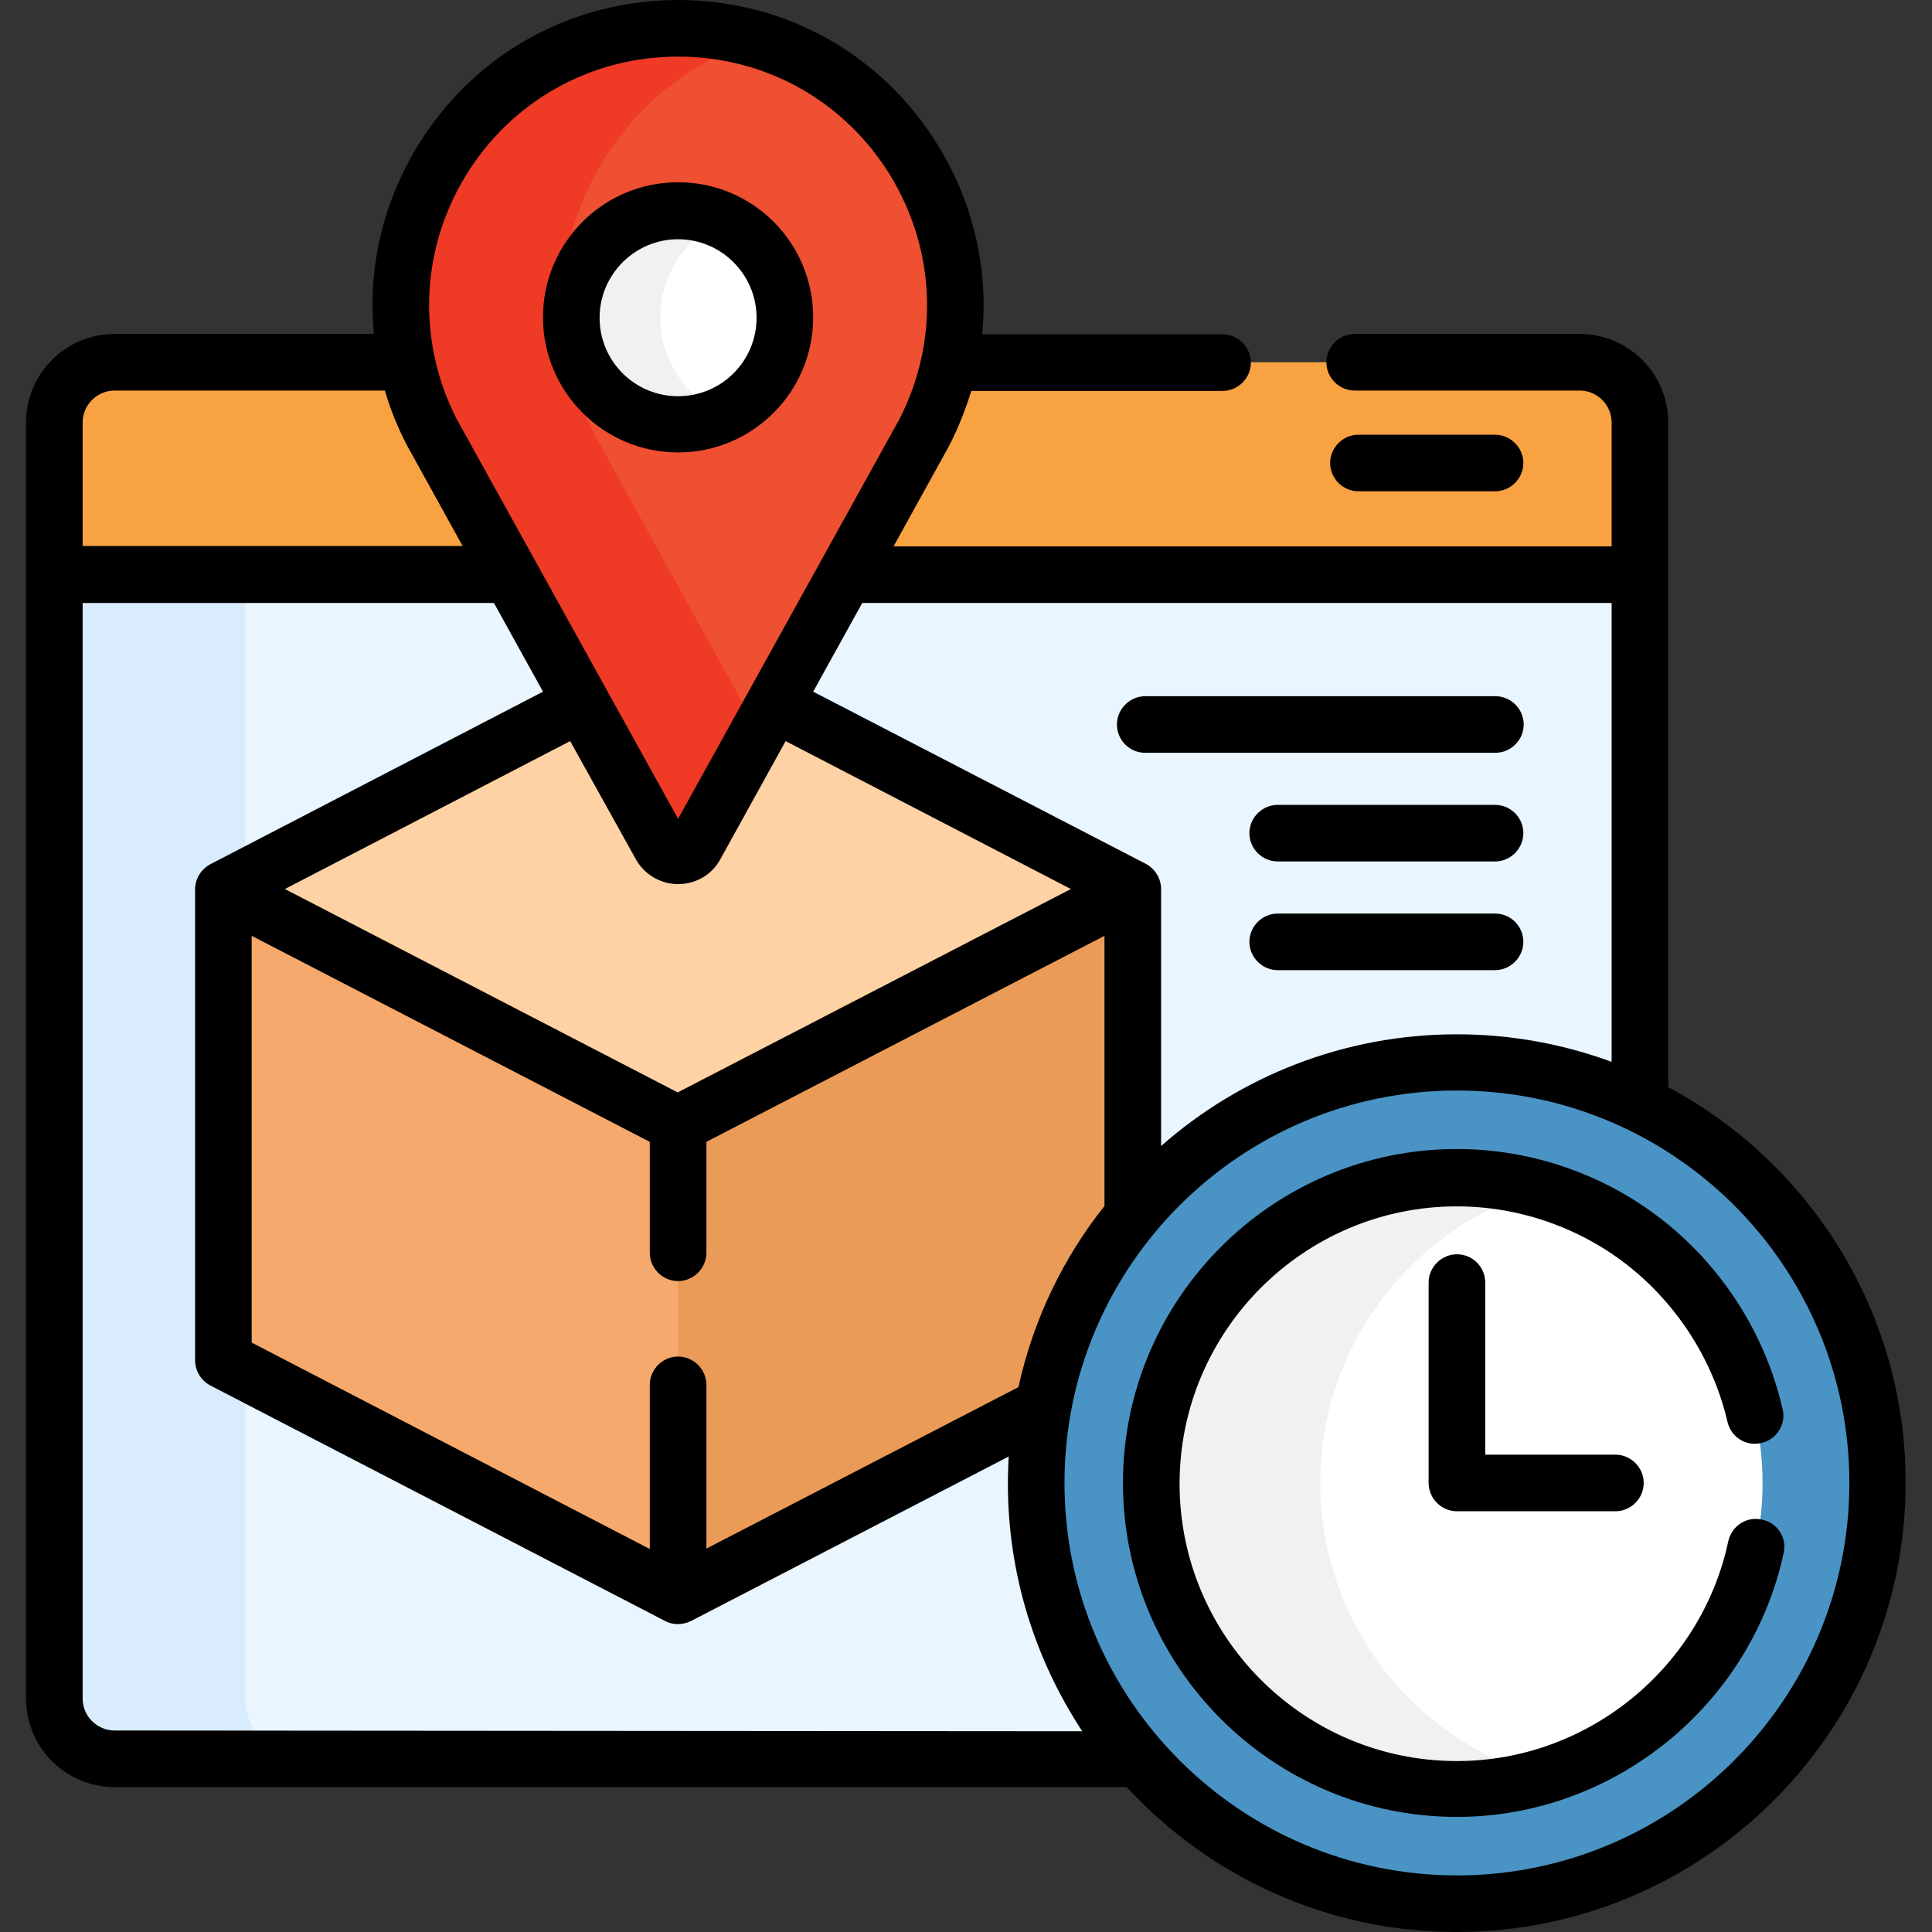 <?xml version="1.0" encoding="utf-8"?>
<!-- Generator: Adobe Illustrator 25.0.0, SVG Export Plug-In . SVG Version: 6.00 Build 0)  -->
<svg version="1.1" id="Capa_1" xmlns="http://www.w3.org/2000/svg" xmlns:xlink="http://www.w3.org/1999/xlink" x="0px" y="0px"
	 viewBox="0 0 512 512" style="enable-background:new 0 0 512 512;" xml:space="preserve">
<rect x="0" y="0" width="512" height="512" fill="#333333" stroke="none"/>
<style type="text/css">
	.st0{fill:#EAF6FF;}
	.st1{fill:#D8ECFE;}
	.st2{fill:#F9A242;}
	.st3{fill:#EA9B58;}
	.st4{fill:#F6A96C;}
	.st5{fill:#FED2A4;}
	.st6{fill:#EF5031;}
	.st7{fill:#EF3A26;}
	.st8{fill:#FFFFFF;}
	.st9{fill:#F3F0F3;}
	.st10{fill:#4A93C5;}
</style>
<g>
	<path class="st0" d="M224.1,152.3l-39.7,71.8c-2,3.7-7.3,3.7-9.3,0l-39.7-71.8H14.4v297.8c0,8.8,7.2,16,16,16h271.5
		c-17-19.6-27.3-45.1-27.3-73.1c0-61.6,49.9-111.5,111.5-111.5c17.4,0,33.9,4,48.5,11.1V152.3L224.1,152.3z"/>
	<g>
		<path class="st1" d="M65,450.1V152.3H14.4v297.8c0,8.8,7.2,16,16,16H81C72.2,466.1,65,458.9,65,450.1z"/>
	</g>
	<g>
		<path class="st2" d="M114.4,114.5c-3.1-6.1-5.3-12.3-6.6-18.5H30.4c-8.8,0-16,7.2-16,16v40.3h120.9L114.4,114.5z"/>
		<path class="st2" d="M418.6,96h-167c-1.3,6.2-3.5,12.4-6.6,18.5l-20.9,37.8h210.6V112C434.6,103.2,427.5,96,418.6,96L418.6,96z"/>
	</g>
	<g>
		<path class="st2" d="M81,96H30.4c-8.8,0-16,7.2-16,16v40.3H65V112C65,103.2,72.2,96,81,96z"/>
	</g>
	<g>
		<path class="st3" d="M205.2,186.4l-20.8,37.7c-2,3.7-7.3,3.7-9.3,0l-20.8-37.7l-95,49.2v124.8l120.5,62.4l96.8-50.1
			c3.5-19,11.8-36.3,23.7-50.6v-86.4L205.2,186.4z"/>
		<path class="st4" d="M59.2,235.6v124.8l120.5,62.4V298L59.2,235.6z"/>
		<path class="st5" d="M205.2,186.4l-20.8,37.7c-2,3.7-7.3,3.7-9.3,0l-20.8-37.7l-95,49.2L179.7,298l120.5-62.4L205.2,186.4z"/>
	</g>
	<g>
		<g>
			<path class="st6" d="M175,224.1c2,3.7,7.3,3.7,9.3,0L245,114.5c25.2-48.9-10.3-107-65.3-107s-90.4,58.2-65.3,107L175,224.1z"/>
		</g>
		<g>
			<path class="st7" d="M157.2,114.5c-21.7-42.2,1.7-91.2,43.9-103.9c-6.7-2-13.9-3.1-21.4-3.1c-55,0-90.4,58.2-65.3,107L175,224.1
				c2,3.7,7.3,3.7,9.3,0l16.7-30.2L157.2,114.5z"/>
		</g>
		<g>
			<circle class="st8" cx="179.7" cy="84.1" r="28.3"/>
		</g>
		<g>
			<path class="st9" d="M175,84.1c0-11.4,6.8-21.2,16.5-25.7c-3.6-1.6-7.6-2.6-11.8-2.6c-15.6,0-28.3,12.7-28.3,28.3
				s12.7,28.3,28.3,28.3c4.2,0,8.2-0.9,11.8-2.6C181.8,105.3,175,95.5,175,84.1z"/>
		</g>
	</g>
	<g>
		<g>
			<circle class="st10" cx="386.1" cy="393" r="111.5"/>
		</g>
		<g>
			<circle class="st8" cx="386.1" cy="393" r="81"/>
		</g>
		<g>
			<path class="st9" d="M349.9,393c0-36.9,24.8-68.1,58.6-77.9c-7.1-2.1-14.6-3.2-22.4-3.2c-44.7,0-81,36.4-81,81s36.4,81,81,81
				c7.8,0,15.3-1.1,22.4-3.2C374.7,461.2,349.9,430,349.9,393z"/>
		</g>
	</g>
	<g>
		<path d="M179.7,119.9c19.7,0,35.8-16,35.8-35.8s-16-35.8-35.8-35.8s-35.8,16-35.8,35.8S160,119.9,179.7,119.9z M179.7,63.4
			c11.4,0,20.8,9.3,20.8,20.8s-9.3,20.8-20.8,20.8s-20.8-9.3-20.8-20.8S168.3,63.4,179.7,63.4z"/>
		<path d="M442.1,288.1V112c0-13-10.5-23.5-23.5-23.5H359c-4.1,0-7.5,3.4-7.5,7.5s3.4,7.5,7.5,7.5h59.6c4.7,0,8.5,3.8,8.5,8.5v32.8
			H236.8l14.7-26.6c0-0.1,0.1-0.1,0.1-0.2c2.4-4.7,4.3-9.5,5.8-14.4H324c4.1,0,7.5-3.4,7.5-7.5s-3.4-7.5-7.5-7.5h-63.7
			c1.6-17.1-2.2-34.5-11.5-49.7C234,14.5,208.2,0,179.7,0s-54.3,14.5-69.1,38.8c-9.3,15.3-13.2,32.7-11.5,49.7H30.4
			c-13,0-23.5,10.5-23.5,23.5v338.1c0,13,10.5,23.5,23.5,23.5h268.2c21.8,23.6,52.9,38.4,87.4,38.4c65.6,0,119-53.4,119-119
			C505.1,347.7,479.6,308.2,442.1,288.1L442.1,288.1z M427.1,159.8v121.6c-12.8-4.7-26.6-7.3-41-7.3c-30,0-57.5,11.2-78.4,29.6
			v-68.1c0-2.8-1.6-5.4-4.1-6.7l-88.1-45.6l13-23.5L427.1,159.8z M269.9,367.6l-82.7,42.8V367c0-4.1-3.4-7.5-7.5-7.5
			s-7.5,3.4-7.5,7.5v43.5L66.7,355.8V248l105.5,54.6V332c0,4.1,3.4,7.5,7.5,7.5s7.5-3.4,7.5-7.5v-29.4L292.7,248v71.6
			C281.7,333.4,273.8,349.8,269.9,367.6z M168.5,227.7c2.3,4.1,6.6,6.6,11.2,6.6h0c4.7,0,9-2.5,11.2-6.6l17.3-31.3l75.6,39.2
			l-104.2,53.9L75.5,235.6l75.6-39.2L168.5,227.7z M123.4,46.6C135.5,26.8,156.5,15,179.7,15s44.2,11.8,56.3,31.6
			c12,19.8,12.9,43.8,2.4,64.4l-58.7,106l-58.7-106C110.5,90.4,111.4,66.3,123.4,46.6z M21.9,112c0-4.7,3.8-8.5,8.5-8.5H102
			c1.4,4.9,3.4,9.8,5.8,14.4c0,0.1,0.1,0.1,0.1,0.2l14.7,26.6H21.9V112z M30.4,458.6c-4.7,0-8.5-3.8-8.5-8.5V159.8h109l13,23.5
			L55.8,229c-2.5,1.3-4.1,3.9-4.1,6.7v124.8c0,2.8,1.6,5.4,4.1,6.7l120.5,62.4c1.1,0.6,2.3,0.8,3.4,0.8s2.4-0.3,3.4-0.8l84.2-43.6
			c-0.1,2.4-0.2,4.8-0.2,7.2c0,24.2,7.3,46.7,19.7,65.6L30.4,458.6L30.4,458.6z M386.1,497c-57.3,0-104-46.6-104-104
			s46.6-104,104-104s104,46.6,104,104S443.4,497,386.1,497z"/>
		<path d="M466.9,402.7c-4.1-0.9-8,1.7-8.9,5.8c-7.2,33.7-37.4,58.2-71.9,58.2c-40.6,0-73.5-33-73.5-73.5s33-73.5,73.5-73.5
			c16.7,0,33.1,5.8,46.1,16.3c12.8,10.4,21.9,24.9,25.6,40.8c0.9,4,4.9,6.6,9,5.6c4-0.9,6.6-4.9,5.6-9
			c-4.4-19.2-15.3-36.7-30.7-49.2c-15.7-12.7-35.4-19.7-55.6-19.7c-48.8,0-88.5,39.7-88.5,88.5c0,48.8,39.7,88.5,88.5,88.5
			c41.5,0,77.9-29.5,86.6-70C473.6,407.5,471,403.5,466.9,402.7L466.9,402.7z"/>
		<path d="M386.1,332.4c-4.1,0-7.5,3.4-7.5,7.5V393c0,4.1,3.4,7.5,7.5,7.5h42c4.1,0,7.5-3.4,7.5-7.5s-3.4-7.5-7.5-7.5h-34.5v-45.6
			C393.6,335.8,390.3,332.4,386.1,332.4z"/>
		<path d="M303.5,199.5h92.8c4.1,0,7.5-3.4,7.5-7.5s-3.4-7.5-7.5-7.5h-92.8c-4.1,0-7.5,3.4-7.5,7.5S299.3,199.5,303.5,199.5z"/>
		<path d="M396.2,213.3h-57.6c-4.1,0-7.5,3.4-7.5,7.5s3.4,7.5,7.5,7.5h57.6c4.1,0,7.5-3.4,7.5-7.5S400.4,213.3,396.2,213.3z"/>
		<path d="M396.2,242.1h-57.6c-4.1,0-7.5,3.4-7.5,7.5s3.4,7.5,7.5,7.5h57.6c4.1,0,7.5-3.4,7.5-7.5S400.4,242.1,396.2,242.1
			L396.2,242.1z"/>
		<path d="M396.2,130.2c4.1,0,7.5-3.4,7.5-7.5s-3.4-7.5-7.5-7.5H360c-4.1,0-7.5,3.4-7.5,7.5s3.4,7.5,7.5,7.5H396.2z"/>
	</g>
</g>
</svg>
